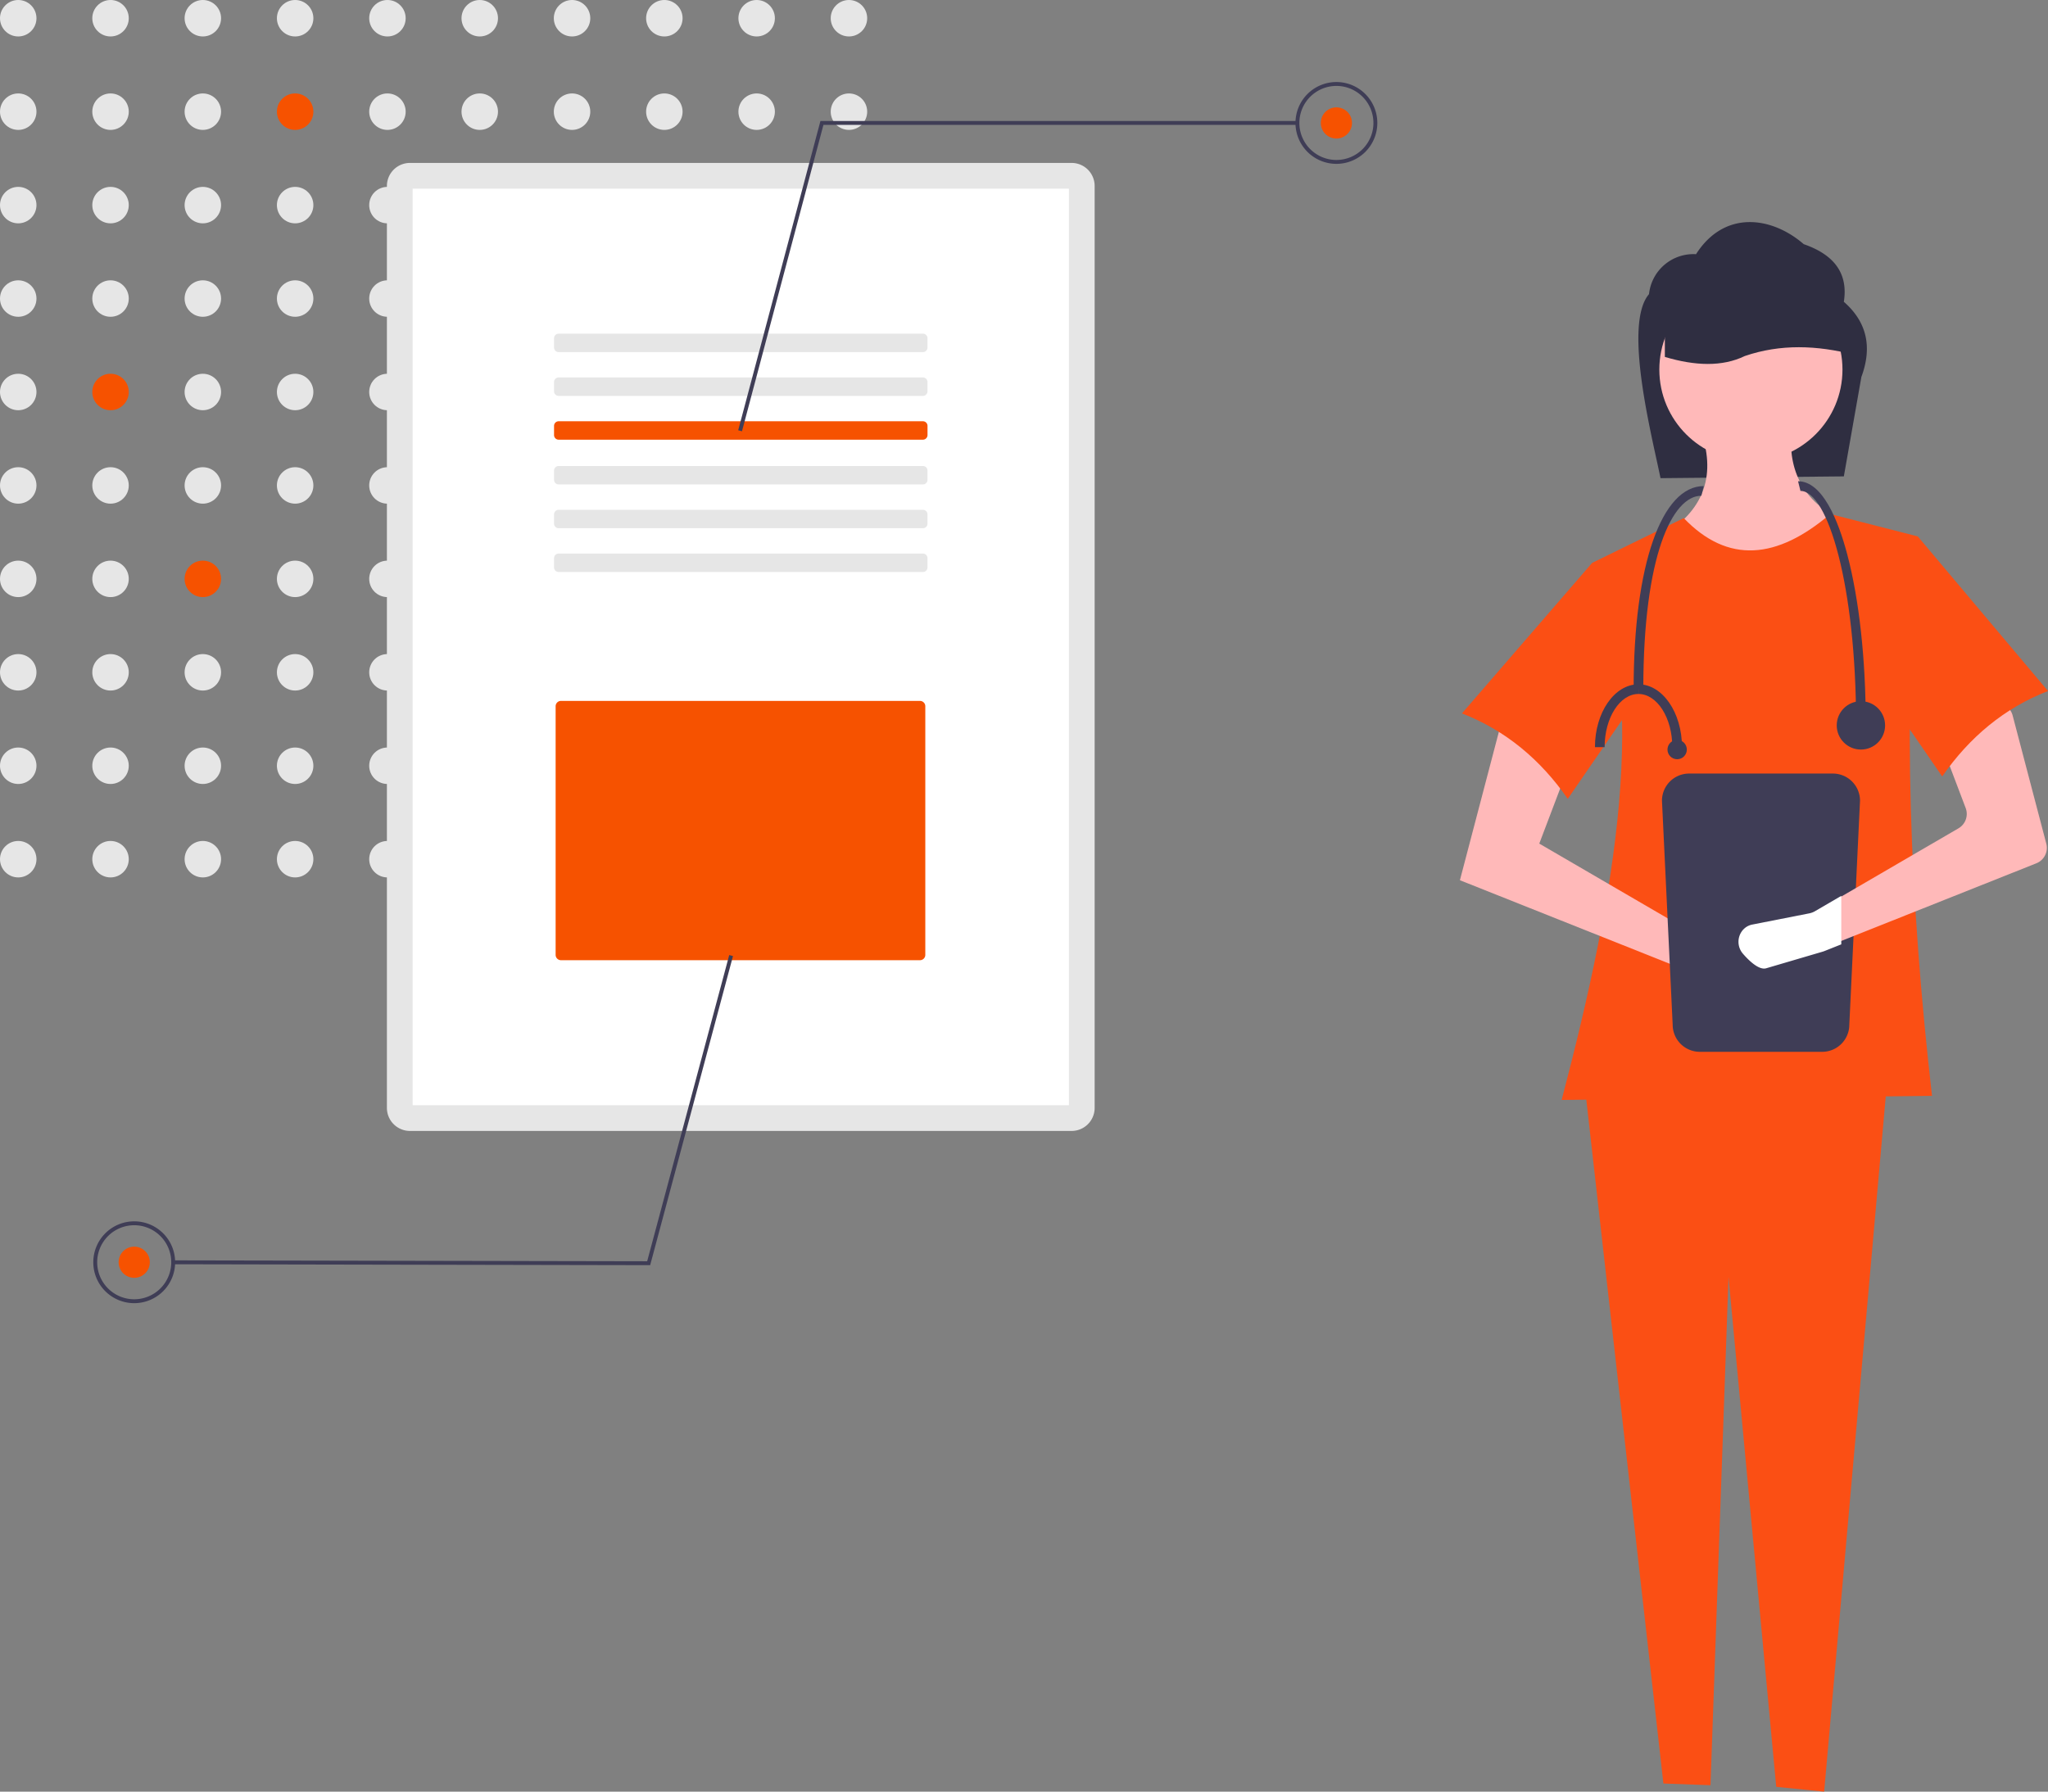 <?xml version="1.0" encoding="UTF-8"?> <svg xmlns="http://www.w3.org/2000/svg" width="765.24" height="669.606" viewBox="0 0 765.24 669.606"><rect x="0" y="0" width="765.24" height="669.606" fill="#808080" stroke="none"/><g id="Groupe_236" data-name="Groupe 236" transform="translate(17027 -735)"><circle id="Ellipse_1473" data-name="Ellipse 1473" cx="6.813" cy="6.813" r="6.813" transform="translate(-17027 735)" fill="#e6e6e6"></circle><circle id="Ellipse_1474" data-name="Ellipse 1474" cx="6.813" cy="6.813" r="6.813" transform="translate(-16992.512 735)" fill="#e6e6e6"></circle><circle id="Ellipse_1475" data-name="Ellipse 1475" cx="6.813" cy="6.813" r="6.813" transform="translate(-16958.023 735)" fill="#e6e6e6"></circle><circle id="Ellipse_1476" data-name="Ellipse 1476" cx="6.813" cy="6.813" r="6.813" transform="translate(-16923.533 735)" fill="#e6e6e6"></circle><circle id="Ellipse_1477" data-name="Ellipse 1477" cx="6.813" cy="6.813" r="6.813" transform="translate(-16889.045 735)" fill="#e6e6e6"></circle><circle id="Ellipse_1478" data-name="Ellipse 1478" cx="6.813" cy="6.813" r="6.813" transform="translate(-16854.555 735)" fill="#e6e6e6"></circle><circle id="Ellipse_1479" data-name="Ellipse 1479" cx="6.813" cy="6.813" r="6.813" transform="translate(-16820.066 735)" fill="#e6e6e6"></circle><circle id="Ellipse_1480" data-name="Ellipse 1480" cx="6.813" cy="6.813" r="6.813" transform="translate(-16785.578 735)" fill="#e6e6e6"></circle><circle id="Ellipse_1481" data-name="Ellipse 1481" cx="6.813" cy="6.813" r="6.813" transform="translate(-16751.088 735)" fill="#e6e6e6"></circle><circle id="Ellipse_1482" data-name="Ellipse 1482" cx="6.813" cy="6.813" r="6.813" transform="translate(-16716.6 735)" fill="#e6e6e6"></circle><circle id="Ellipse_1483" data-name="Ellipse 1483" cx="6.813" cy="6.813" r="6.813" transform="translate(-17027 769.922)" fill="#e6e6e6"></circle><circle id="Ellipse_1484" data-name="Ellipse 1484" cx="6.813" cy="6.813" r="6.813" transform="translate(-16992.512 769.922)" fill="#e6e6e6"></circle><circle id="Ellipse_1485" data-name="Ellipse 1485" cx="6.813" cy="6.813" r="6.813" transform="translate(-16958.023 769.922)" fill="#e6e6e6"></circle><circle id="Ellipse_1486" data-name="Ellipse 1486" cx="6.813" cy="6.813" r="6.813" transform="translate(-16923.533 769.922)" fill="#f65200"></circle><circle id="Ellipse_1487" data-name="Ellipse 1487" cx="6.813" cy="6.813" r="6.813" transform="translate(-16889.045 769.922)" fill="#e6e6e6"></circle><circle id="Ellipse_1488" data-name="Ellipse 1488" cx="6.813" cy="6.813" r="6.813" transform="translate(-16854.555 769.922)" fill="#e6e6e6"></circle><circle id="Ellipse_1489" data-name="Ellipse 1489" cx="6.813" cy="6.813" r="6.813" transform="translate(-16820.066 769.922)" fill="#e6e6e6"></circle><circle id="Ellipse_1490" data-name="Ellipse 1490" cx="6.813" cy="6.813" r="6.813" transform="translate(-16785.578 769.922)" fill="#e6e6e6"></circle><circle id="Ellipse_1491" data-name="Ellipse 1491" cx="6.813" cy="6.813" r="6.813" transform="translate(-16751.088 769.922)" fill="#e6e6e6"></circle><circle id="Ellipse_1492" data-name="Ellipse 1492" cx="6.813" cy="6.813" r="6.813" transform="translate(-16716.6 769.922)" fill="#e6e6e6"></circle><circle id="Ellipse_1493" data-name="Ellipse 1493" cx="6.813" cy="6.813" r="6.813" transform="translate(-17027 804.844)" fill="#e6e6e6"></circle><circle id="Ellipse_1494" data-name="Ellipse 1494" cx="6.813" cy="6.813" r="6.813" transform="translate(-16992.512 804.844)" fill="#e6e6e6"></circle><circle id="Ellipse_1495" data-name="Ellipse 1495" cx="6.813" cy="6.813" r="6.813" transform="translate(-16958.023 804.844)" fill="#e6e6e6"></circle><circle id="Ellipse_1496" data-name="Ellipse 1496" cx="6.813" cy="6.813" r="6.813" transform="translate(-16923.533 804.844)" fill="#e6e6e6"></circle><circle id="Ellipse_1497" data-name="Ellipse 1497" cx="6.813" cy="6.813" r="6.813" transform="translate(-16889.045 804.844)" fill="#e6e6e6"></circle><circle id="Ellipse_1498" data-name="Ellipse 1498" cx="6.813" cy="6.813" r="6.813" transform="translate(-16854.555 804.844)" fill="#e6e6e6"></circle><circle id="Ellipse_1499" data-name="Ellipse 1499" cx="6.813" cy="6.813" r="6.813" transform="translate(-16820.066 804.844)" fill="#e6e6e6"></circle><circle id="Ellipse_1500" data-name="Ellipse 1500" cx="6.813" cy="6.813" r="6.813" transform="translate(-16785.578 804.844)" fill="#e6e6e6"></circle><circle id="Ellipse_1501" data-name="Ellipse 1501" cx="6.813" cy="6.813" r="6.813" transform="translate(-16751.088 804.844)" fill="#e6e6e6"></circle><circle id="Ellipse_1502" data-name="Ellipse 1502" cx="6.813" cy="6.813" r="6.813" transform="translate(-16716.6 804.844)" fill="#e6e6e6"></circle><circle id="Ellipse_1503" data-name="Ellipse 1503" cx="6.813" cy="6.813" r="6.813" transform="translate(-17027 839.766)" fill="#e6e6e6"></circle><circle id="Ellipse_1504" data-name="Ellipse 1504" cx="6.813" cy="6.813" r="6.813" transform="translate(-16992.512 839.766)" fill="#e6e6e6"></circle><circle id="Ellipse_1505" data-name="Ellipse 1505" cx="6.813" cy="6.813" r="6.813" transform="translate(-16958.023 839.766)" fill="#e6e6e6"></circle><circle id="Ellipse_1506" data-name="Ellipse 1506" cx="6.813" cy="6.813" r="6.813" transform="translate(-16923.533 839.766)" fill="#e6e6e6"></circle><circle id="Ellipse_1507" data-name="Ellipse 1507" cx="6.813" cy="6.813" r="6.813" transform="translate(-16889.045 839.766)" fill="#e6e6e6"></circle><circle id="Ellipse_1508" data-name="Ellipse 1508" cx="6.813" cy="6.813" r="6.813" transform="translate(-16854.555 839.766)" fill="#e6e6e6"></circle><circle id="Ellipse_1509" data-name="Ellipse 1509" cx="6.813" cy="6.813" r="6.813" transform="translate(-16820.066 839.766)" fill="#e6e6e6"></circle><circle id="Ellipse_1510" data-name="Ellipse 1510" cx="6.813" cy="6.813" r="6.813" transform="translate(-16785.578 839.766)" fill="#e6e6e6"></circle><circle id="Ellipse_1511" data-name="Ellipse 1511" cx="6.813" cy="6.813" r="6.813" transform="translate(-16751.088 839.766)" fill="#e6e6e6"></circle><circle id="Ellipse_1512" data-name="Ellipse 1512" cx="6.813" cy="6.813" r="6.813" transform="translate(-16716.6 839.766)" fill="#e6e6e6"></circle><circle id="Ellipse_1513" data-name="Ellipse 1513" cx="6.813" cy="6.813" r="6.813" transform="translate(-17027 874.688)" fill="#e6e6e6"></circle><circle id="Ellipse_1514" data-name="Ellipse 1514" cx="6.813" cy="6.813" r="6.813" transform="translate(-16992.512 874.688)" fill="#f65200"></circle><circle id="Ellipse_1515" data-name="Ellipse 1515" cx="6.813" cy="6.813" r="6.813" transform="translate(-16958.023 874.688)" fill="#e6e6e6"></circle><circle id="Ellipse_1516" data-name="Ellipse 1516" cx="6.813" cy="6.813" r="6.813" transform="translate(-16923.533 874.688)" fill="#e6e6e6"></circle><circle id="Ellipse_1517" data-name="Ellipse 1517" cx="6.813" cy="6.813" r="6.813" transform="translate(-16889.045 874.688)" fill="#e6e6e6"></circle><circle id="Ellipse_1518" data-name="Ellipse 1518" cx="6.813" cy="6.813" r="6.813" transform="translate(-16854.555 874.688)" fill="#e6e6e6"></circle><circle id="Ellipse_1519" data-name="Ellipse 1519" cx="6.813" cy="6.813" r="6.813" transform="translate(-16820.066 874.688)" fill="#e6e6e6"></circle><circle id="Ellipse_1520" data-name="Ellipse 1520" cx="6.813" cy="6.813" r="6.813" transform="translate(-16785.578 874.688)" fill="#e6e6e6"></circle><circle id="Ellipse_1521" data-name="Ellipse 1521" cx="6.813" cy="6.813" r="6.813" transform="translate(-16751.088 874.688)" fill="#e6e6e6"></circle><circle id="Ellipse_1522" data-name="Ellipse 1522" cx="6.813" cy="6.813" r="6.813" transform="translate(-16716.6 874.688)" fill="#e6e6e6"></circle><circle id="Ellipse_1523" data-name="Ellipse 1523" cx="6.813" cy="6.813" r="6.813" transform="translate(-17027 909.61)" fill="#e6e6e6"></circle><circle id="Ellipse_1524" data-name="Ellipse 1524" cx="6.813" cy="6.813" r="6.813" transform="translate(-16992.512 909.61)" fill="#e6e6e6"></circle><circle id="Ellipse_1525" data-name="Ellipse 1525" cx="6.813" cy="6.813" r="6.813" transform="translate(-16958.023 909.61)" fill="#e6e6e6"></circle><circle id="Ellipse_1526" data-name="Ellipse 1526" cx="6.813" cy="6.813" r="6.813" transform="translate(-16923.533 909.61)" fill="#e6e6e6"></circle><circle id="Ellipse_1527" data-name="Ellipse 1527" cx="6.813" cy="6.813" r="6.813" transform="translate(-16889.045 909.61)" fill="#e6e6e6"></circle><circle id="Ellipse_1528" data-name="Ellipse 1528" cx="6.813" cy="6.813" r="6.813" transform="translate(-16854.555 909.61)" fill="#e6e6e6"></circle><circle id="Ellipse_1529" data-name="Ellipse 1529" cx="6.813" cy="6.813" r="6.813" transform="translate(-16820.066 909.61)" fill="#e6e6e6"></circle><circle id="Ellipse_1530" data-name="Ellipse 1530" cx="6.813" cy="6.813" r="6.813" transform="translate(-16785.578 909.61)" fill="#e6e6e6"></circle><circle id="Ellipse_1531" data-name="Ellipse 1531" cx="6.813" cy="6.813" r="6.813" transform="translate(-16751.088 909.61)" fill="#e6e6e6"></circle><circle id="Ellipse_1532" data-name="Ellipse 1532" cx="6.813" cy="6.813" r="6.813" transform="translate(-16716.6 909.61)" fill="#e6e6e6"></circle><circle id="Ellipse_1533" data-name="Ellipse 1533" cx="6.813" cy="6.813" r="6.813" transform="translate(-17027 944.532)" fill="#e6e6e6"></circle><circle id="Ellipse_1534" data-name="Ellipse 1534" cx="6.813" cy="6.813" r="6.813" transform="translate(-16992.512 944.532)" fill="#e6e6e6"></circle><circle id="Ellipse_1535" data-name="Ellipse 1535" cx="6.813" cy="6.813" r="6.813" transform="translate(-16958.023 944.532)" fill="#f65200"></circle><circle id="Ellipse_1536" data-name="Ellipse 1536" cx="6.813" cy="6.813" r="6.813" transform="translate(-16923.533 944.532)" fill="#e6e6e6"></circle><circle id="Ellipse_1537" data-name="Ellipse 1537" cx="6.813" cy="6.813" r="6.813" transform="translate(-16889.045 944.532)" fill="#e6e6e6"></circle><circle id="Ellipse_1538" data-name="Ellipse 1538" cx="6.813" cy="6.813" r="6.813" transform="translate(-16854.555 944.532)" fill="#e6e6e6"></circle><circle id="Ellipse_1539" data-name="Ellipse 1539" cx="6.813" cy="6.813" r="6.813" transform="translate(-16820.066 944.532)" fill="#e6e6e6"></circle><circle id="Ellipse_1540" data-name="Ellipse 1540" cx="6.813" cy="6.813" r="6.813" transform="translate(-16785.578 944.532)" fill="#e6e6e6"></circle><circle id="Ellipse_1541" data-name="Ellipse 1541" cx="6.813" cy="6.813" r="6.813" transform="translate(-16751.088 944.532)" fill="#e6e6e6"></circle><circle id="Ellipse_1542" data-name="Ellipse 1542" cx="6.813" cy="6.813" r="6.813" transform="translate(-16716.6 944.532)" fill="#e6e6e6"></circle><circle id="Ellipse_1543" data-name="Ellipse 1543" cx="6.813" cy="6.813" r="6.813" transform="translate(-17027 979.454)" fill="#e6e6e6"></circle><circle id="Ellipse_1544" data-name="Ellipse 1544" cx="6.813" cy="6.813" r="6.813" transform="translate(-16992.512 979.454)" fill="#e6e6e6"></circle><circle id="Ellipse_1545" data-name="Ellipse 1545" cx="6.813" cy="6.813" r="6.813" transform="translate(-16958.023 979.454)" fill="#e6e6e6"></circle><circle id="Ellipse_1546" data-name="Ellipse 1546" cx="6.813" cy="6.813" r="6.813" transform="translate(-16923.533 979.454)" fill="#e6e6e6"></circle><circle id="Ellipse_1547" data-name="Ellipse 1547" cx="6.813" cy="6.813" r="6.813" transform="translate(-16889.045 979.454)" fill="#e6e6e6"></circle><circle id="Ellipse_1548" data-name="Ellipse 1548" cx="6.813" cy="6.813" r="6.813" transform="translate(-16854.555 979.454)" fill="#e6e6e6"></circle><circle id="Ellipse_1549" data-name="Ellipse 1549" cx="6.813" cy="6.813" r="6.813" transform="translate(-16820.066 979.454)" fill="#e6e6e6"></circle><circle id="Ellipse_1550" data-name="Ellipse 1550" cx="6.813" cy="6.813" r="6.813" transform="translate(-16785.578 979.454)" fill="#e6e6e6"></circle><circle id="Ellipse_1551" data-name="Ellipse 1551" cx="6.813" cy="6.813" r="6.813" transform="translate(-16751.088 979.454)" fill="#e6e6e6"></circle><circle id="Ellipse_1552" data-name="Ellipse 1552" cx="6.813" cy="6.813" r="6.813" transform="translate(-16716.6 979.454)" fill="#e6e6e6"></circle><circle id="Ellipse_1553" data-name="Ellipse 1553" cx="6.813" cy="6.813" r="6.813" transform="translate(-17027 1014.376)" fill="#e6e6e6"></circle><circle id="Ellipse_1554" data-name="Ellipse 1554" cx="6.813" cy="6.813" r="6.813" transform="translate(-16992.512 1014.376)" fill="#e6e6e6"></circle><circle id="Ellipse_1555" data-name="Ellipse 1555" cx="6.813" cy="6.813" r="6.813" transform="translate(-16958.023 1014.376)" fill="#e6e6e6"></circle><circle id="Ellipse_1556" data-name="Ellipse 1556" cx="6.813" cy="6.813" r="6.813" transform="translate(-16923.533 1014.376)" fill="#e6e6e6"></circle><circle id="Ellipse_1557" data-name="Ellipse 1557" cx="6.813" cy="6.813" r="6.813" transform="translate(-16889.045 1014.376)" fill="#e6e6e6"></circle><circle id="Ellipse_1558" data-name="Ellipse 1558" cx="6.813" cy="6.813" r="6.813" transform="translate(-16854.555 1014.376)" fill="#e6e6e6"></circle><circle id="Ellipse_1559" data-name="Ellipse 1559" cx="6.813" cy="6.813" r="6.813" transform="translate(-16820.066 1014.376)" fill="#e6e6e6"></circle><circle id="Ellipse_1560" data-name="Ellipse 1560" cx="6.813" cy="6.813" r="6.813" transform="translate(-16785.578 1014.376)" fill="#e6e6e6"></circle><circle id="Ellipse_1561" data-name="Ellipse 1561" cx="6.813" cy="6.813" r="6.813" transform="translate(-16751.088 1014.376)" fill="#e6e6e6"></circle><circle id="Ellipse_1562" data-name="Ellipse 1562" cx="6.813" cy="6.813" r="6.813" transform="translate(-16716.6 1014.376)" fill="#e6e6e6"></circle><circle id="Ellipse_1563" data-name="Ellipse 1563" cx="6.813" cy="6.813" r="6.813" transform="translate(-17027 1049.298)" fill="#e6e6e6"></circle><circle id="Ellipse_1564" data-name="Ellipse 1564" cx="6.813" cy="6.813" r="6.813" transform="translate(-16992.512 1049.298)" fill="#e6e6e6"></circle><circle id="Ellipse_1565" data-name="Ellipse 1565" cx="6.813" cy="6.813" r="6.813" transform="translate(-16958.023 1049.298)" fill="#e6e6e6"></circle><circle id="Ellipse_1566" data-name="Ellipse 1566" cx="6.813" cy="6.813" r="6.813" transform="translate(-16923.533 1049.298)" fill="#e6e6e6"></circle><circle id="Ellipse_1567" data-name="Ellipse 1567" cx="6.813" cy="6.813" r="6.813" transform="translate(-16889.045 1049.298)" fill="#e6e6e6"></circle><circle id="Ellipse_1568" data-name="Ellipse 1568" cx="6.813" cy="6.813" r="6.813" transform="translate(-16854.555 1049.298)" fill="#e6e6e6"></circle><circle id="Ellipse_1569" data-name="Ellipse 1569" cx="6.813" cy="6.813" r="6.813" transform="translate(-16820.066 1049.298)" fill="#e6e6e6"></circle><circle id="Ellipse_1570" data-name="Ellipse 1570" cx="6.813" cy="6.813" r="6.813" transform="translate(-16785.578 1049.298)" fill="#e6e6e6"></circle><circle id="Ellipse_1571" data-name="Ellipse 1571" cx="6.813" cy="6.813" r="6.813" transform="translate(-16751.088 1049.298)" fill="#e6e6e6"></circle><circle id="Ellipse_1572" data-name="Ellipse 1572" cx="6.813" cy="6.813" r="6.813" transform="translate(-16716.6 1049.298)" fill="#e6e6e6"></circle><path id="Tracé_3489" data-name="Tracé 3489" d="M609.209,193.831a8.614,8.614,0,0,1,8.614,8.614V547a8.614,8.614,0,0,1-8.614,8.614H361.988A8.614,8.614,0,0,1,353.374,547V202.444a8.614,8.614,0,0,1,8.614-8.614H609.209" transform="translate(-17235.805 602.061)" fill="#e6e6e6"></path><path id="Tracé_3490" data-name="Tracé 3490" d="M362.991,546H608.206V203.447H362.991Z" transform="translate(-17235.805 602.061)" fill="#fff"></path><path id="Tracé_3491" data-name="Tracé 3491" d="M553.649,257.643a1.723,1.723,0,0,1,1.723,1.723v3.446a1.723,1.723,0,0,1-1.723,1.723h-136.1a1.723,1.723,0,0,1-1.723-1.723v-3.446a1.723,1.723,0,0,1,1.723-1.723h136.1" transform="translate(-17235.805 602.061)" fill="#e6e6e6"></path><path id="Tracé_3492" data-name="Tracé 3492" d="M553.649,274.009a1.723,1.723,0,0,1,1.723,1.723v3.446a1.723,1.723,0,0,1-1.723,1.723h-136.1a1.723,1.723,0,0,1-1.723-1.723v-3.446a1.723,1.723,0,0,1,1.723-1.723h136.1" transform="translate(-17235.805 602.061)" fill="#e6e6e6"></path><path id="Tracé_3493" data-name="Tracé 3493" d="M553.649,290.376a1.723,1.723,0,0,1,1.723,1.723v3.446a1.723,1.723,0,0,1-1.723,1.723h-136.1a1.723,1.723,0,0,1-1.723-1.723V292.1a1.723,1.723,0,0,1,1.723-1.723h136.1" transform="translate(-17235.805 602.061)" fill="#f65200"></path><path id="Tracé_3494" data-name="Tracé 3494" d="M553.649,307.1a1.723,1.723,0,0,1,1.723,1.723v3.446a1.723,1.723,0,0,1-1.723,1.723h-136.1a1.723,1.723,0,0,1-1.723-1.723v-3.446a1.723,1.723,0,0,1,1.723-1.723h136.1" transform="translate(-17235.805 602.061)" fill="#e6e6e6"></path><path id="Tracé_3495" data-name="Tracé 3495" d="M553.649,323.467a1.723,1.723,0,0,1,1.723,1.723v3.446a1.723,1.723,0,0,1-1.723,1.723h-136.1a1.723,1.723,0,0,1-1.723-1.723V325.19a1.723,1.723,0,0,1,1.723-1.723h136.1" transform="translate(-17235.805 602.061)" fill="#e6e6e6"></path><path id="Tracé_3496" data-name="Tracé 3496" d="M553.649,339.834a1.723,1.723,0,0,1,1.723,1.723V345a1.723,1.723,0,0,1-1.723,1.723h-136.1A1.723,1.723,0,0,1,415.825,345v-3.446a1.723,1.723,0,0,1,1.723-1.723h136.1" transform="translate(-17235.805 602.061)" fill="#e6e6e6"></path><path id="Tracé_3497" data-name="Tracé 3497" d="M418.417,394.89a2,2,0,0,0-2,2v92.915a2,2,0,0,0,2,2H552.548a2,2,0,0,0,2-2V396.89a2,2,0,0,0-2-2Z" transform="translate(-17235.805 602.061)" fill="#f65200"></path><path id="Tracé_3498" data-name="Tracé 3498" d="M277.241,161.182l-1.408-.374L306.56,45.221H484.785v1.457H307.679Z" transform="translate(-17027 734.999)" fill="#3f3d56"></path><path id="Tracé_3499" data-name="Tracé 3499" d="M708.153,194.179a15.291,15.291,0,1,1,15.291-15.291,15.291,15.291,0,0,1-15.291,15.291Zm0-29.126a13.835,13.835,0,1,0,13.835,13.835,13.835,13.835,0,0,0-13.835-13.835Z" transform="translate(-17235.805 602.061)" fill="#3f3d56"></path><circle id="Ellipse_1573" data-name="Ellipse 1573" cx="5.825" cy="5.825" r="5.825" transform="translate(-16533.477 775.124)" fill="#f65200"></circle><path id="Tracé_3500" data-name="Tracé 3500" d="M272.477,356.941l1.407.376L242.937,472.845,64.712,472.5l0-1.457,177.105.34Z" transform="translate(-17027 734.999)" fill="#3f3d56"></path><path id="Tracé_3501" data-name="Tracé 3501" d="M258.985,589.4a15.291,15.291,0,1,1-15.321,15.262A15.291,15.291,0,0,1,258.985,589.4Zm-.056,29.125a13.835,13.835,0,1,0-13.808-13.861,13.835,13.835,0,0,0,13.808,13.861Z" transform="translate(-17235.805 602.061)" fill="#3f3d56"></path><circle id="Ellipse_1574" data-name="Ellipse 1574" cx="5.825" cy="5.825" r="5.825" transform="translate(-16982.674 1200.922)" fill="#f65200"></circle><g id="Groupe_235" data-name="Groupe 235" transform="translate(-672 -713)"><path id="Tracé_3544" data-name="Tracé 3544" d="M897.957,235.99l-68.5.667c-3.22-15.851-14.038-57.443-4.3-68.787a16.674,16.674,0,0,1,17.563-14.92h0c10.617-16.62,28.3-14.124,40.255-3.745,12.029,4.151,16.565,11.525,14.979,21.532,8.909,7.8,10.552,17.285,6.553,28.085Z" transform="translate(-16564 1390.053)" fill="#2f2e41"></path><path id="Tracé_3545" data-name="Tracé 3545" d="M891.362,278.189l-49.422-6.843L832.055,256.9c13.616-9.032,18.434-21.647,12.166-38.778l34.216-.76c-1.6,15.255,3.442,27.067,17.488,34.215Z" transform="translate(-16564 1390.053)" fill="#ffb9b9"></path><path id="Tracé_3548" data-name="Tracé 3548" d="M734.6,586.606l-17.908-1.8-17.828-190.57L692.128,584.2l-17.594-.63-29.653-263.08H758.172Z" transform="translate(-16408 1531)" fill="#fb4f14"></path><circle id="Ellipse_1590" data-name="Ellipse 1590" cx="34.215" cy="34.215" r="34.215" transform="translate(-15734.986 1551.909)" fill="#ffb9b9"></circle><path id="Tracé_3549" data-name="Tracé 3549" d="M930.9,467.515l-138.383,1.521c20.537-78.181,32.821-150.8,11.405-200.731l34.216-16.728c16.5,17.208,34.871,15.434,54.745-1.521l32.695,8.364C919.978,323.891,922.488,394.011,930.9,467.515Z" transform="translate(-16564 1390.053)" fill="#fb4f14"></path><path id="Tracé_3550" data-name="Tracé 3550" d="M754.5,386.919l85.919,34.216,19.209,5.65a6.645,6.645,0,0,0,8.322-4.763h0a6.645,6.645,0,0,0-3.783-7.7l-19.946-6.113-60.067-34.976L796.7,340.158l-26.232-14.067Z" transform="translate(-16564 1390.053)" fill="#ffb9b9"></path><path id="Tracé_3551" data-name="Tracé 3551" d="M755.26,324.57c16.347,6.377,29.349,17.261,39.538,31.935l31.935-46.381L803.922,268.3Z" transform="translate(-16564 1390.053)" fill="#fb4f14"></path><path id="Tracé_3552" data-name="Tracé 3552" d="M901.792,190.527c-13.887-3.578-27.54-4.069-40.813.469-8.455,4.095-18.608,3.717-29.9.344V157.2l60.959,1.626Z" transform="translate(-16564 1390.053)" fill="#2f2e41"></path><path id="Tracé_3553" data-name="Tracé 3553" d="M840.134,347.053A10.145,10.145,0,0,0,830,357.187l4,83.732a10.145,10.145,0,0,0,10.134,10.134h45.732A10.145,10.145,0,0,0,900,440.919l4-83.732a10.145,10.145,0,0,0-10.134-10.134Z" transform="translate(-16564 1390.053)" fill="#3f3d56"></path><path id="Tracé_3554" data-name="Tracé 3554" d="M969.89,380.593,895,410.413l-5.65,2.25c-.18.07-.36.13-.55.19l-18.93,5.57c-2.42.71-5.77-2.55-7.73-4.8a6.085,6.085,0,0,1-.16-7.93,6.742,6.742,0,0,1,.86-.83,5.589,5.589,0,0,1,2.5-1.1l18.91-3.72a6.335,6.335,0,0,0,1.93-.72l8.82-5.14,45.79-26.66a6.218,6.218,0,0,0,2.69-7.58l-8.74-23.05a6.211,6.211,0,0,1,2.87-7.68l14.48-7.76a6.206,6.206,0,0,1,8.94,3.9l12.57,47.88a6.219,6.219,0,0,1-3.71,7.36Z" transform="translate(-16564 1390.053)" fill="#ffb9b9"></path><path id="Tracé_3555" data-name="Tracé 3555" d="M974.24,316.206c-16.347,6.377-29.349,17.261-39.538,31.935l-31.935-46.381,22.81-43.34Z" transform="translate(-16564 1390.053)" fill="#fb4f14"></path><path id="Tracé_3558" data-name="Tracé 3558" d="M897,392.768v18.117l-6.307,2.512c-.2.078-.4.145-.614.212l-21.13,6.217c-2.7.792-6.441-2.846-8.628-5.358a6.792,6.792,0,0,1-.179-8.852,7.533,7.533,0,0,1,.96-.926,6.238,6.238,0,0,1,2.791-1.228L885,399.31a7.071,7.071,0,0,0,2.154-.8Z" transform="translate(-16564 1390.053)" fill="#fff"></path><path id="Tracé_3559" data-name="Tracé 3559" d="M906.14,328.149h-3.614c0-51.111-10.523-86.729-20.779-86.729l-.9-3.614c9.2,0,15.06,14.824,18.36,27.26C903.677,281.926,906.14,304.329,906.14,328.149Z" transform="translate(-16564 1390.053)" fill="#3f3d56"></path><path id="Tracé_3560" data-name="Tracé 3560" d="M823.025,315.5h-3.614c0-46.809,10.6-75.888,26.2-75.888l-.9,3.614C833.914,243.227,823.025,265.575,823.025,315.5Z" transform="translate(-16564 1390.053)" fill="#3f3d56"></path><circle id="Ellipse_1591" data-name="Ellipse 1591" cx="9.034" cy="9.034" r="9.034" transform="translate(-15668.701 1710.07)" fill="#3f3d56"></circle><path id="Tracé_3561" data-name="Tracé 3561" d="M808.57,337.183h-3.614c0-12.952,7.295-23.489,16.262-23.489v3.614C814.244,317.308,808.57,326.224,808.57,337.183Z" transform="translate(-16564 1390.053)" fill="#3f3d56"></path><path id="Tracé_3562" data-name="Tracé 3562" d="M837.479,337.183h-3.614c0-10.959-5.674-19.875-12.648-19.875v-3.614C830.185,313.694,837.479,324.231,837.479,337.183Z" transform="translate(-16564 1390.053)" fill="#3f3d56"></path><circle id="Ellipse_1592" data-name="Ellipse 1592" cx="3.614" cy="3.614" r="3.614" transform="translate(-15731.94 1724.526)" fill="#3f3d56"></circle></g></g></svg> 